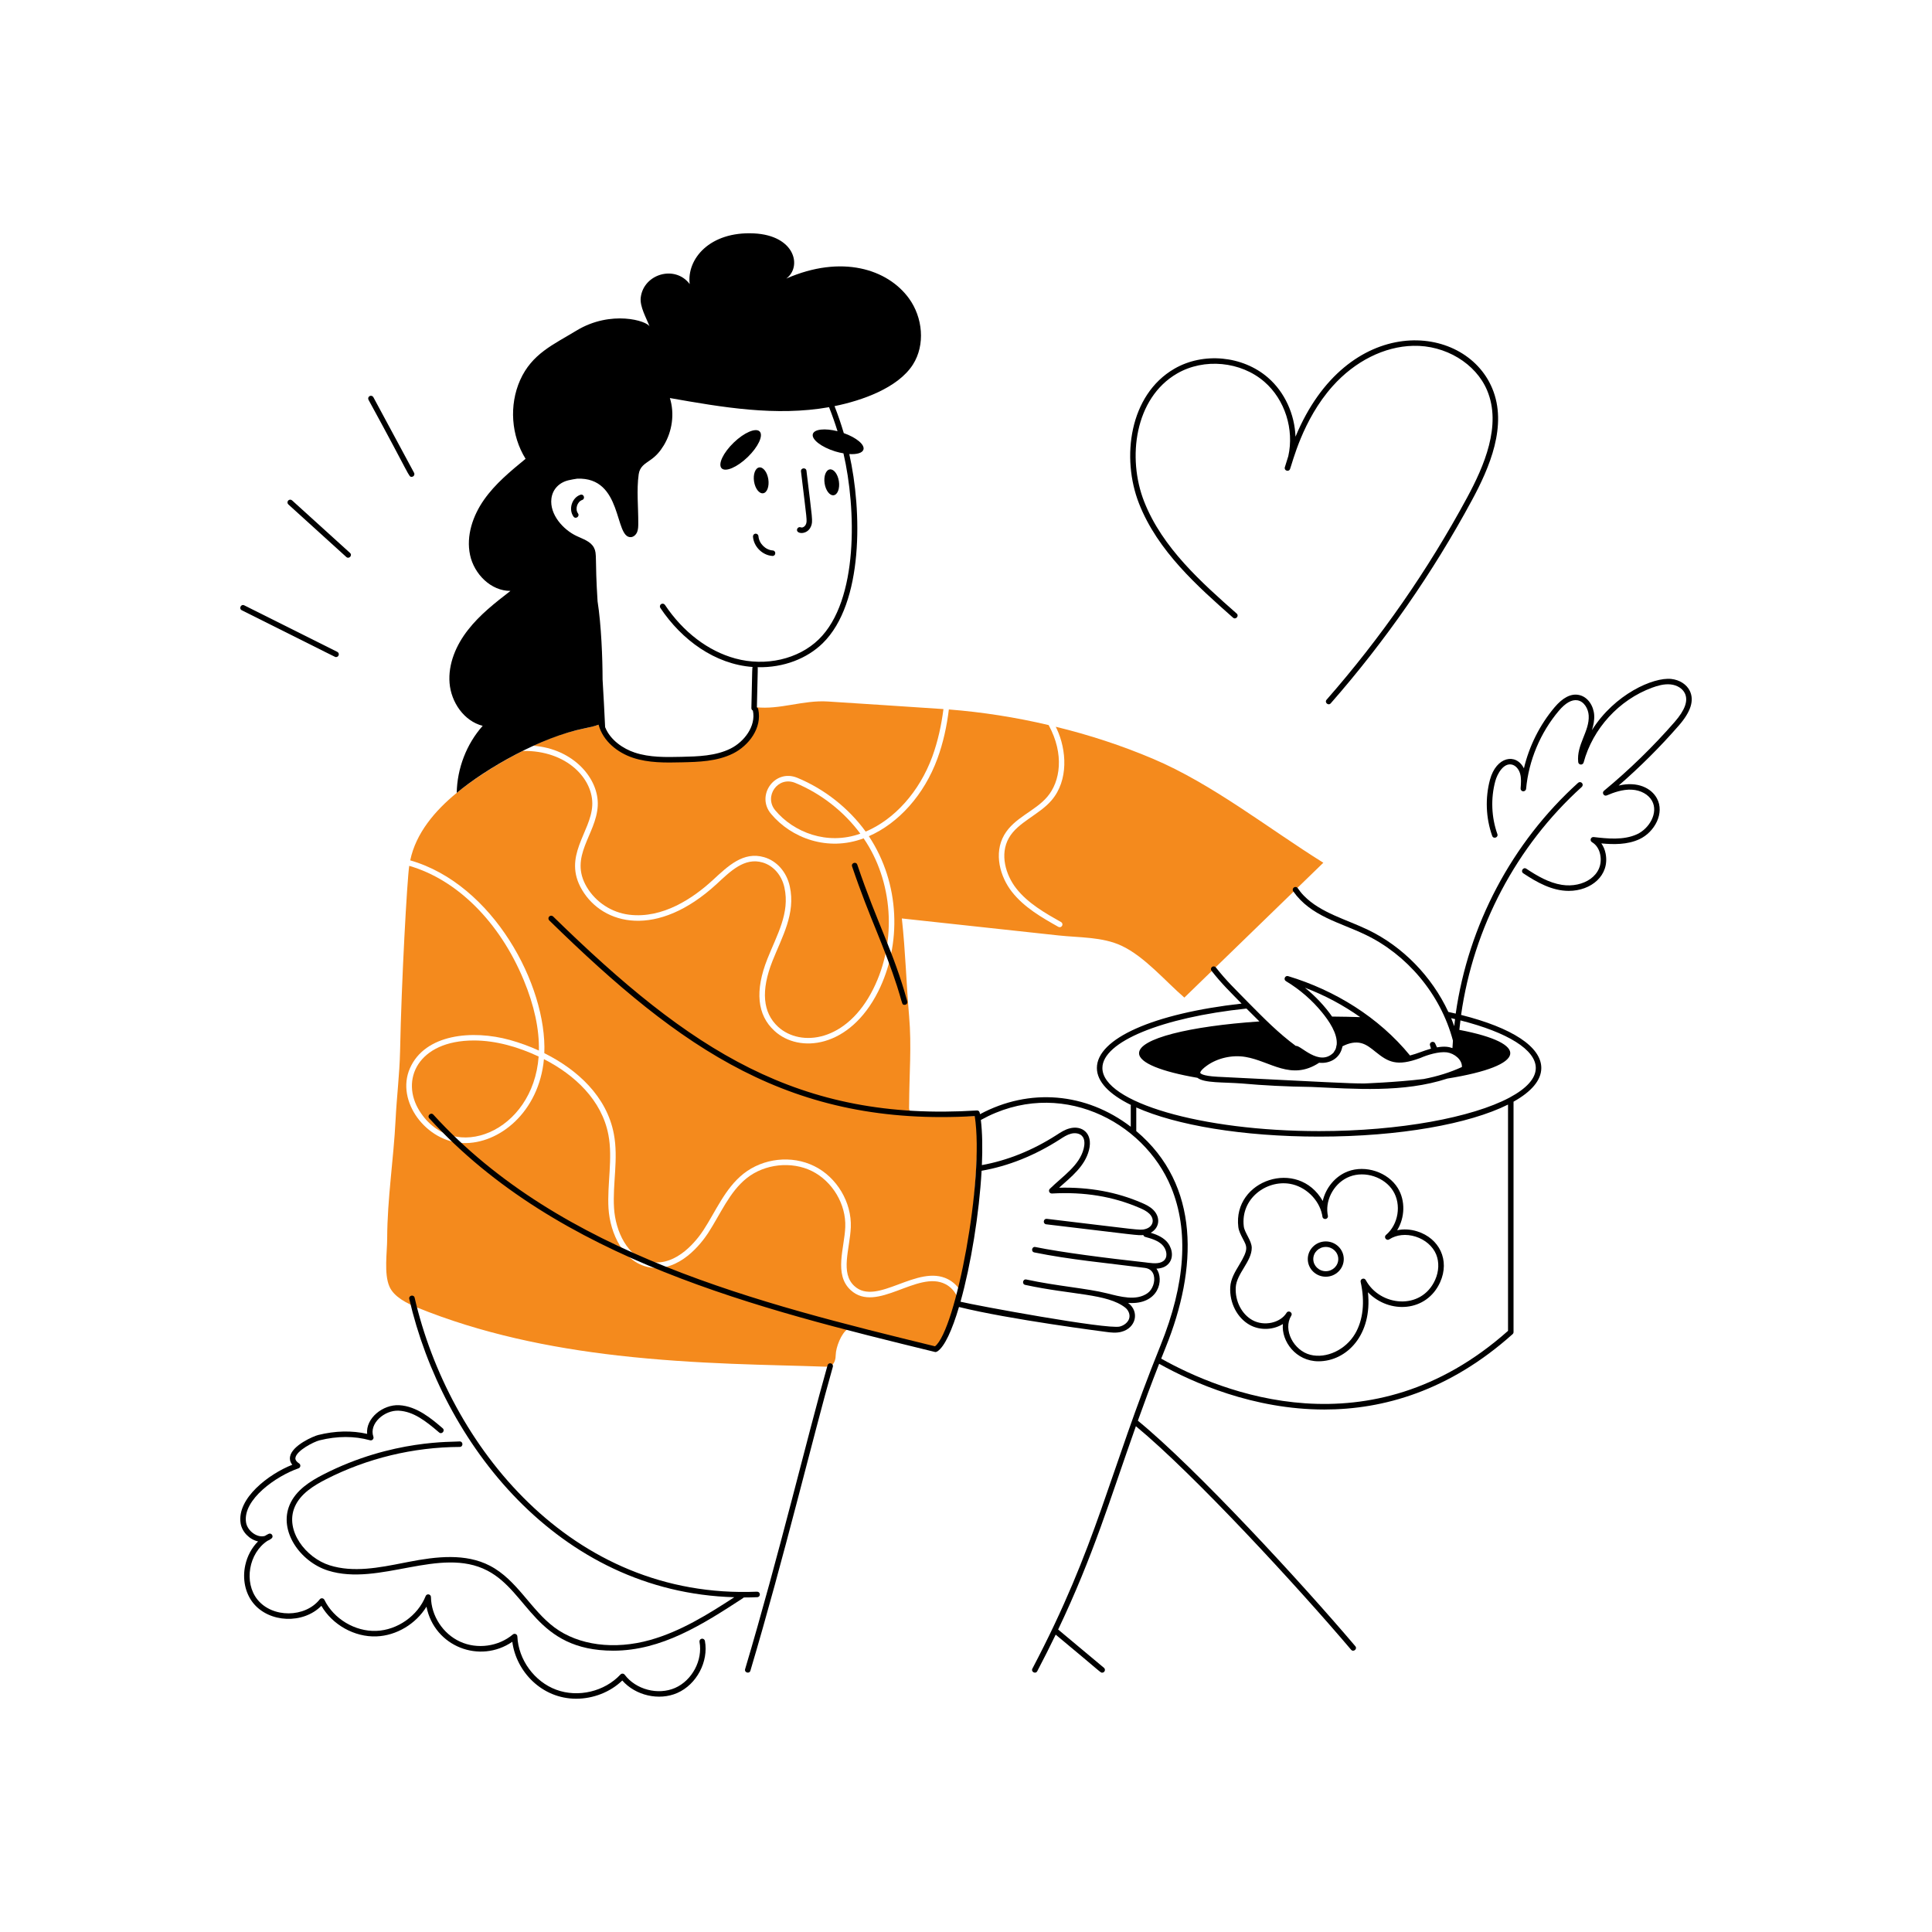 <svg xmlns="http://www.w3.org/2000/svg" xmlns:xlink="http://www.w3.org/1999/xlink" width="800" zoomAndPan="magnify" viewBox="0 0 600 600" height="800" preserveAspectRatio="xMidYMid meet" version="1.0"><path fill="#f48a1d" d="M 267.184 258.902 C 256.883 262.59 246.469 258.492 240.754 251.648 C 237.18 247.363 241.504 240.949 246.941 243.125 C 254.984 246.43 262.098 252.035 267.184 258.902 Z M 267.184 258.902 " fill-opacity="1" fill-rule="nonzero"/><path fill="#f48a1d" d="M 165.621 231.602 C 178.504 225.676 182.121 226.836 187.469 224.426 C 188.145 228.023 190.949 230.941 194.195 232.645 C 197.445 234.328 201.117 234.984 204.754 235.488 C 211.25 236.395 218.094 236.898 224.203 234.5 C 230.121 232.18 235.34 226.324 234.758 219.633 C 242.223 220.465 249.375 217.371 257.07 217.855 C 257.266 217.867 292.32 220.129 292.996 220.211 C 292.355 225.238 291.273 230.188 289.535 234.984 C 285.512 245.926 277.758 254.492 268.848 258.262 C 263.547 250.973 256.066 245.039 247.578 241.539 C 240.582 238.688 234.688 247.062 239.438 252.734 C 245.727 260.285 257.055 264.551 268.207 260.352 C 277.199 273.445 278.773 292.004 271.184 307.16 C 262.957 323.617 248.652 325.27 241.66 318.895 C 236.848 314.488 236.27 307.602 239.902 298.438 C 242.871 290.965 247.145 283.754 245.277 275.277 C 244.312 270.828 241.254 267.348 237.293 266.207 C 230.891 264.352 226.172 268.875 221.379 273.305 C 215.27 278.93 205.816 285.352 195.395 284.074 C 189.941 283.398 185.031 280.188 182.23 275.488 C 176.582 265.941 185.152 259.266 185.633 250.258 C 186.086 241.809 178.047 232.516 165.621 231.602 Z M 165.621 231.602 " fill-opacity="1" fill-rule="nonzero"/><path fill="#f48a1d" d="M 167.281 328.117 C 165.578 351.594 140.797 361.621 130.316 345.074 C 124.227 335.449 129.723 323.129 147.176 323.129 C 154.121 323.129 161.164 325.227 167.281 328.117 Z M 167.281 328.117 " fill-opacity="1" fill-rule="nonzero"/><path fill="#f48a1d" d="M 297.441 403.02 C 297.094 404.043 296.727 405.066 296.398 406.09 C 295.527 408.762 294.406 416.531 291.969 418.098 C 288.797 420.109 279.172 415.875 275.73 415.023 C 273.484 414.484 265.387 411.332 263.316 412.684 C 261.227 414.059 259.605 418.426 259.547 420.707 C 259.527 421.984 259.238 423.453 258.133 424.094 C 257.477 424.461 256.664 424.441 255.91 424.422 C 239.523 423.824 216.871 423.801 191.855 420.961 C 170.59 418.523 149.418 414.137 129.523 406.055 C 126.469 404.797 122.332 402.785 120.938 399.539 C 119.199 395.555 120.242 388.883 120.242 384.594 C 120.281 372.199 122.234 360.078 122.852 347.762 C 123.199 340.684 124.09 333.609 124.246 326.512 C 124.676 304.559 126.43 273.324 127.086 268.895 C 141.977 273.207 155.18 286.336 162.645 304.375 C 165.93 312.281 167.496 319.629 167.359 326.262 C 164.363 324.887 161.309 323.805 158.352 322.973 C 146.691 319.746 132.016 321.117 127.32 331.734 C 122.773 341.992 132.469 354.688 143.871 354.992 C 154.98 355.324 167.375 345.418 168.926 328.93 C 178.457 333.801 186.926 341.652 188.957 352.496 C 190.344 359.816 188.527 367.793 188.977 375.273 C 189.461 383.066 193.637 392.113 201.699 393.582 C 211.016 395.246 217.957 385.906 219.871 382.988 C 223.793 376.969 226.52 370.164 231.918 365.875 C 237.484 361.449 245.801 360.559 252.121 363.672 C 258.52 366.844 262.793 373.996 262.504 381.074 C 262.285 387.477 258.875 395.797 264.188 400.66 C 272.277 408.066 284.961 394.332 293.613 398.801 C 295.277 399.652 296.531 401.047 297.441 403.02 Z M 297.441 403.02 " fill-opacity="1" fill-rule="nonzero"/><path fill="#f48a1d" d="M 410.973 267.93 C 410.953 267.949 410.934 267.988 410.895 268.008 C 396.547 281.945 382.184 295.867 367.816 309.809 C 361.844 304.664 355.48 297.066 348.289 293.703 C 342.355 290.918 335.125 291.207 328.762 290.512 C 312.523 288.754 296.301 286.992 280.078 285.234 C 281.199 295.422 281.473 305.652 282.34 315.684 C 283.133 324.812 282.379 333.684 282.34 342.793 C 282.32 344.938 282.07 344.977 283.984 345.73 C 285.84 346.445 288.605 346.273 290.578 346.426 C 291.621 346.504 303.242 346.793 303.223 346.543 C 303.824 354.141 303.262 362.309 302.68 369.957 C 302.129 377.18 300.457 393.898 298.195 400.773 C 297.211 399.227 295.934 398.066 294.406 397.277 C 284.934 392.402 272.32 405.809 265.348 399.402 C 260.867 395.324 263.938 387.863 264.227 381.152 C 264.535 373.398 259.875 365.586 252.875 362.145 C 245.875 358.684 237.023 359.652 230.855 364.543 C 225.141 369.098 222.281 376.195 218.441 382.059 C 216.684 384.746 210.32 393.391 202.008 391.902 C 194.855 390.605 191.121 382.312 190.695 375.156 C 190.223 367.602 192.098 359.883 190.641 352.188 C 188.453 340.492 179.25 332.137 169.043 327.074 C 169.902 306.016 153.121 274.559 127.398 267.195 C 129.156 258.707 135.129 251.727 141.84 246.238 C 146.297 242.52 154.301 237.211 162.312 233.207 C 176.145 232.973 184.359 242.012 183.93 250.16 C 183.496 258.543 174.59 265.957 180.758 276.359 C 187.262 287.344 204.094 291.523 222.539 274.562 C 226.852 270.566 231.195 266.207 236.828 267.852 C 240.172 268.82 242.785 271.797 243.613 275.645 C 245.355 283.551 241.309 290.266 238.316 297.801 C 234.391 307.699 235.129 315.223 240.52 320.152 C 248.156 327.195 263.82 325.613 272.73 307.914 C 280.039 293.301 279.605 274.469 269.832 259.691 C 279.055 255.652 287.02 246.836 291.137 235.562 C 292.938 230.652 294.039 225.512 294.676 220.328 C 305.02 221.141 315.441 222.766 325.668 225.18 C 330.613 234.246 329.266 242.746 325.262 247.434 C 321.453 251.938 315.004 253.883 311.863 259.305 C 308.52 265.105 310.645 272.355 314.242 276.938 C 318.07 281.852 323.715 285.039 328.684 287.844 C 329.828 288.332 330.418 286.848 329.516 286.355 C 324.684 283.629 319.211 280.535 315.598 275.895 C 312.348 271.758 310.395 265.281 313.352 260.176 C 316.102 255.355 322.789 252.992 326.578 248.539 C 331.914 242.293 331.238 232.895 328.203 226.379 C 328.105 226.148 327.988 225.938 327.875 225.703 C 338.238 228.219 348.387 231.543 358.094 235.66 C 376.52 243.453 393.918 257.297 410.973 267.93 Z M 410.973 267.93 " fill-opacity="1" fill-rule="nonzero"/><path fill="#000000" d="M 470.043 413.691 L 470.043 342.137 C 475.543 339.062 478.664 335.5 478.664 331.676 C 478.664 325.105 469.641 319.191 453.754 315.191 C 457.586 288.098 470.887 262.77 491.238 244.379 C 491.59 244.059 491.617 243.52 491.301 243.172 C 490.984 242.82 490.441 242.793 490.094 243.109 C 469.488 261.73 456.008 287.359 452.086 314.785 C 451.332 314.605 450.574 314.43 449.793 314.262 C 444.652 303.215 435.598 293.934 424.855 288.773 C 418.039 285.488 410.141 283.5 404.953 278.199 C 403.02 276.215 403.121 275.457 402.328 275.457 C 401.645 275.457 401.23 276.242 401.629 276.812 C 407.09 284.559 416.043 286.422 424.117 290.316 C 436.766 296.391 447.336 308.516 451.223 323.18 C 451.168 323.949 451.109 324.723 451.07 325.496 C 449.914 325.09 448.633 324.867 446.266 325.27 C 446.074 324.863 445.883 324.461 445.703 324.055 C 445.266 323.078 443.758 323.652 444.113 324.684 C 444.227 325.012 444.312 325.34 444.41 325.668 C 441.855 326.383 440.262 327.18 437.891 327.789 C 428.199 315.914 414.543 307.531 400.043 303.148 C 399.07 302.863 398.508 304.191 399.355 304.699 C 403.746 307.332 407.543 310.695 410.543 314.375 C 412.742 317.07 415.414 320.949 415.129 324.391 C 415.117 324.496 415.078 324.582 415.059 324.68 C 414.871 325.891 414.676 326.012 414.422 326.422 C 414.316 326.598 414.234 326.789 414.105 326.941 C 409.602 331.391 403.742 324.363 402.445 324.836 C 396.969 320.793 392.613 316.336 387.898 311.586 C 383.191 306.754 380.969 304.719 377.594 300.441 C 377.305 300.074 376.766 300.008 376.395 300.301 C 376.027 300.594 375.961 301.129 376.254 301.5 C 379.539 305.668 381.902 307.895 385.59 311.676 C 358.242 314.75 340.648 322.527 340.648 331.676 C 340.648 335.93 344.512 339.855 351.211 343.148 C 351.191 343.223 351.168 343.293 351.168 343.371 L 351.168 349.918 C 337.27 339.305 319.73 337.773 304.355 346.02 C 304.25 345.383 304.125 344.883 303.395 344.867 C 248.102 348.344 214.484 326.379 171.77 284.617 C 171.434 284.289 170.891 284.293 170.559 284.633 C 170.23 284.969 170.238 285.512 170.574 285.844 C 211.723 326.07 245.766 349.941 302.715 346.613 C 305.781 366.27 296.785 413.223 290.371 418.105 C 235.871 404.777 174.199 389.613 134.578 346.16 C 133.824 345.328 132.555 346.477 133.32 347.312 C 173.383 391.254 235.531 406.453 290.367 419.867 C 290.512 419.898 290.629 419.93 291.105 419.691 C 293.363 418.23 295.711 413.027 297.82 405.898 C 313.348 409.77 343.258 413.598 343.457 413.629 C 345.059 413.848 346.59 414.023 348.168 413.629 C 352.852 412.465 353.953 407.301 350.344 404.633 C 359.926 405.305 361.613 397.352 359.148 393.992 C 360.668 393.914 362.094 393.496 363.07 392.254 C 364.719 390.168 363.855 387.043 362.113 385.344 C 360.754 384.027 358.992 383.34 357.367 382.844 C 360.234 381.25 360.414 377.945 358.129 375.707 C 357.086 374.684 355.781 374.074 354.645 373.582 C 346.754 370.168 338.324 368.637 328.906 368.855 C 332.77 365.41 336.918 362.172 338.195 357.172 C 339.531 351.879 335.949 349.398 332.164 350.434 C 330.676 350.82 329.414 351.641 328.051 352.531 C 320.625 357.281 312.855 360.395 304.934 361.832 C 305.164 356.551 305.082 351.734 304.613 347.816 C 328.805 334.383 355.242 348.074 363.719 368.754 C 369.242 382.199 368.141 398.68 360.449 417.742 C 344.172 458.039 340.828 479.773 320.621 518.199 C 320.09 519.207 321.613 519.996 322.133 518.996 C 324.211 515.043 326.098 511.285 327.852 507.652 C 342.402 519.715 341.703 519.461 342.289 519.461 C 343.086 519.461 343.445 518.457 342.836 517.949 L 328.617 506.066 C 339.566 483.086 344.715 465.605 352.762 442.922 C 370.93 457.945 403.184 492.988 419.598 512.34 C 420.316 513.184 421.641 512.102 420.902 511.234 C 404.309 491.668 371.535 456.082 353.375 441.211 C 355.363 435.648 357.516 429.828 359.984 423.535 C 370.434 429.375 389.238 437.738 411.289 437.738 C 429.547 437.738 450.02 431.996 469.758 414.324 C 469.938 414.164 470.043 413.934 470.043 413.691 Z M 329.133 353.867 C 330.285 353.113 331.375 352.402 332.602 352.086 C 333.887 351.734 335.203 351.98 335.965 352.711 C 337.082 353.777 336.805 355.703 336.539 356.75 C 335.199 361.992 330.172 365.156 326.039 369.191 C 325.492 369.723 325.863 370.672 326.684 370.656 C 336.75 370.09 345.68 371.566 353.965 375.148 C 354.965 375.578 356.102 376.109 356.934 376.926 C 358.812 378.77 358.047 381.078 355.664 381.703 C 353.945 382.172 353.918 381.941 325.113 378.523 C 323.949 378.426 323.824 380.094 324.91 380.219 C 353.305 383.598 353.375 383.734 355.07 383.547 C 355.152 383.812 355.352 384.043 355.641 384.125 C 357.457 384.629 359.516 385.203 360.918 386.57 C 362.137 387.758 362.754 389.898 361.73 391.199 C 360.699 392.504 358.566 392.422 356.625 392.164 C 356.43 392.137 355.434 392.012 355.629 392.035 C 343.793 390.742 329.641 388.93 321.551 387.277 C 320.457 387.027 320.09 388.719 321.207 388.949 C 332.254 391.207 343.605 392.215 355.535 393.754 C 357.387 393.992 358.078 395.152 358.324 396.102 C 358.82 398.02 357.953 400.484 356.387 401.598 C 352.836 404.113 347.926 402.684 343.723 401.641 C 337.598 400.102 328.117 399.395 318.746 397.363 C 317.641 397.117 317.285 398.793 318.387 399.035 C 332.914 402.18 343.855 401.699 349.445 406.09 C 350.355 406.801 351.117 408.207 350.637 409.594 C 350.238 410.699 349.109 411.633 347.754 411.973 C 343.844 412.949 302.852 405.391 298.297 404.258 C 301.52 392.742 304.105 376.918 304.844 363.59 C 313.121 362.145 321.238 358.918 329.133 353.867 Z M 451.883 316.496 C 451.789 317.223 451.707 317.953 451.625 318.684 C 451.246 317.625 450.758 316.398 450.676 316.203 C 451.09 316.297 451.477 316.398 451.883 316.496 Z M 449.363 326.816 C 451.645 327.145 454.117 329.062 454.012 331.371 C 450.43 333.02 446.43 334.277 442.137 335.098 C 433.164 336.164 423.398 336.484 423.715 336.484 C 418.559 336.484 412.211 336.082 378.109 334.398 C 373.176 334.141 372.781 333.285 372.754 333.188 C 372.75 333.184 372.594 332.555 374.758 330.977 C 378.066 328.586 382.676 327.539 386.801 328.242 C 394.48 329.52 400.953 335.773 409.676 330.047 C 412.898 330.383 415.93 328.75 416.766 325.551 C 416.82 325.344 416.898 325.148 416.93 324.93 C 419.062 323.836 421.012 323.508 422.742 323.957 C 424.379 324.383 425.746 325.488 427.191 326.656 C 431.117 329.82 433.75 331.301 441.094 328.57 C 443.258 327.609 446.871 326.5 449.363 326.816 Z M 405.266 306.742 C 411.637 309.184 417.188 312.191 422.43 315.879 C 420.281 315.805 416.543 315.719 413.688 315.703 C 411.535 312.605 408.57 309.406 405.266 306.742 Z M 342.359 331.676 C 342.359 323.57 360.734 315.996 387.102 313.215 C 388.441 314.566 389.781 315.906 391.125 317.215 C 369.281 318.703 353.742 322.551 353.742 327.074 C 353.742 330.086 360.719 332.805 371.879 334.727 C 374.043 336.402 379.883 336.043 385.711 336.488 C 392.293 337.086 399.582 337.461 407.297 337.562 C 420.555 338.125 435.801 339.453 449.508 334.953 C 474.473 330.938 475.266 324.047 453.211 319.836 C 453.309 318.855 453.43 317.875 453.555 316.898 C 468.301 320.637 476.953 326.047 476.953 331.676 C 476.953 334.949 474.016 338.07 468.891 340.816 C 468.836 340.84 468.789 340.871 468.738 340.902 C 457.199 347.02 434.77 351.277 409.656 351.277 C 373.176 351.277 342.359 342.297 342.359 331.676 Z M 360.621 421.938 C 361.086 420.758 361.547 419.59 362.035 418.379 C 371.852 394.051 372.867 368.078 352.879 351.266 L 352.879 343.93 C 365.23 349.438 385.852 352.984 409.656 352.984 C 434.727 352.984 456.266 349.055 468.332 343.035 L 468.332 413.305 C 425.508 451.371 379.23 432.379 360.621 421.938 Z M 360.621 421.938 " fill-opacity="1" fill-rule="nonzero"/><path fill="#000000" d="M 145.359 195.602 C 141.664 200.297 139.133 206.176 139.617 212.133 C 140.098 218.086 144.102 223.945 149.902 225.414 C 144.855 231.098 141.977 238.637 141.84 246.238 C 151.051 238.562 167.984 228.891 181.648 226.168 C 183.219 225.855 184.508 225.574 185.895 225.055 C 187.238 230.133 191.758 233.734 196.555 235.332 C 201.426 236.957 206.719 236.871 211.777 236.746 C 216.887 236.629 222.68 236.496 227.684 233.992 C 232.527 231.566 236.762 226.062 235.473 220.234 C 235.418 219.988 235.262 219.797 235.059 219.684 C 235.348 206.543 235.395 207.496 235.262 207.203 C 243.449 207.402 250.664 204.465 255.465 199.793 C 268.285 187.305 267.711 158.559 263.754 141.016 C 266.09 141.156 267.82 140.68 268.148 139.625 C 268.621 138.086 265.934 135.883 262.043 134.504 C 261.207 131.668 260.25 128.871 259.172 126.125 C 267.629 124.418 278.84 120.508 283.5 113.238 C 287.426 107.09 286.574 98.562 282.281 92.664 C 275.629 83.527 261.336 79 244.176 86.516 C 249.125 82.906 247.023 73.113 234.121 72.48 C 220.418 71.824 213.242 80.41 214.188 88.219 C 209.656 82.191 199.902 85.051 198.992 92.355 C 198.625 95.238 200.77 98.793 201.758 101.461 C 201.066 99.617 189.715 96.184 179.039 102.66 C 171.848 107.031 165.195 109.832 161.52 118.07 C 158.078 125.844 158.738 135.277 163.223 142.488 C 158.543 146.336 153.789 150.242 150.309 155.211 C 146.828 160.18 144.719 166.406 145.977 172.34 C 147.234 178.277 152.453 183.535 158.523 183.516 C 153.809 187.172 149.031 190.883 145.359 195.602 Z M 195.879 166.812 C 196.77 166.793 197.523 166.059 197.871 165.227 C 198.199 164.395 198.219 163.469 198.219 162.578 C 198.258 157.629 197.656 152.195 198.352 147.285 C 198.703 144.926 200.191 144.113 201.949 142.875 C 203.766 141.621 204.945 140.266 206.145 138.312 C 208.773 133.961 209.547 128.473 208.039 123.617 C 224.324 126.488 240.918 129.367 257.469 126.453 C 258.438 128.902 259.32 131.391 260.098 133.914 C 256.227 132.941 252.906 133.266 252.441 134.77 C 251.93 136.418 255.031 138.844 259.371 140.184 C 260.258 140.457 261.113 140.648 261.941 140.789 C 265.891 157.809 266.73 186.438 254.27 198.566 C 247.945 204.73 237.773 207.062 228.367 204.5 C 219.91 202.203 212.148 196.289 206.5 187.848 C 206.238 187.457 205.707 187.352 205.312 187.613 C 204.922 187.875 204.816 188.406 205.078 188.801 C 211.746 198.758 222.012 206.277 233.754 207.137 C 233.586 207.434 233.641 206.598 233.348 219.902 C 233.34 220.242 233.535 220.535 233.816 220.676 C 234.848 225.57 231.047 230.395 226.914 232.461 C 222.258 234.797 216.668 234.926 211.738 235.039 C 206.836 235.148 201.777 235.27 197.094 233.711 C 193.578 232.539 189.555 229.891 187.926 225.824 C 187.734 221.371 187.398 215.457 187.137 211.02 C 187.129 204.383 186.738 194.145 185.582 186.746 C 184.703 173.137 185.492 172.055 184.453 170.078 C 183.426 168.105 181.051 167.41 179.039 166.445 C 174.941 164.512 170.648 159.812 171.246 154.844 C 171.613 151.844 173.785 149.781 176.613 149.141 C 177.52 148.938 178.387 148.777 179.23 148.66 C 193.496 148.07 190.727 167.023 195.879 166.812 Z M 195.879 166.812 " fill-opacity="1" fill-rule="nonzero"/><path fill="#000000" d="M 180.234 153.66 C 177.609 154.578 176.48 158.176 178.109 160.434 C 178.781 161.352 180.152 160.348 179.496 159.43 C 178.535 158.105 179.246 155.816 180.801 155.273 C 181.855 154.898 181.316 153.293 180.234 153.66 Z M 180.234 153.66 " fill-opacity="1" fill-rule="nonzero"/><path fill="#000000" d="M 232.188 141.965 C 235.453 138.812 237.129 135.25 235.93 134.008 C 234.73 132.766 231.109 134.316 227.848 137.469 C 224.578 140.625 222.906 144.184 224.105 145.43 C 225.301 146.668 228.922 145.121 232.188 141.965 Z M 232.188 141.965 " fill-opacity="1" fill-rule="nonzero"/><path fill="#000000" d="M 234.176 149.52 C 234.516 151.734 235.781 153.375 237.008 153.188 C 238.23 153 238.945 151.055 238.609 148.84 C 238.27 146.625 237 144.98 235.777 145.168 C 234.555 145.355 233.836 147.305 234.176 149.52 Z M 234.176 149.52 " fill-opacity="1" fill-rule="nonzero"/><path fill="#000000" d="M 258.922 153.801 C 260.145 153.609 260.859 151.664 260.523 149.449 C 260.184 147.234 258.918 145.59 257.695 145.777 C 256.469 145.969 255.754 147.914 256.09 150.129 C 256.43 152.344 257.695 153.984 258.922 153.801 Z M 258.922 153.801 " fill-opacity="1" fill-rule="nonzero"/><path fill="#000000" d="M 251.832 163.535 C 252.543 161.883 252.258 161.32 250.453 146.199 C 250.32 145.07 248.621 145.281 248.754 146.402 C 250.586 161.727 250.742 161.742 250.262 162.863 C 250.012 163.449 249.277 164.004 248.715 163.773 C 248.285 163.578 247.781 163.785 247.594 164.219 C 246.895 165.836 250.633 166.332 251.832 163.535 Z M 251.832 163.535 " fill-opacity="1" fill-rule="nonzero"/><path fill="#000000" d="M 235.547 166.523 C 235.516 166.055 235.098 165.703 234.637 165.73 C 234.168 165.766 233.812 166.172 233.844 166.641 C 234.059 169.746 236.758 172.445 239.863 172.652 C 239.883 172.652 239.902 172.656 239.922 172.656 C 241.012 172.656 241.07 171.02 239.977 170.949 C 237.734 170.797 235.707 168.773 235.547 166.523 Z M 235.547 166.523 " fill-opacity="1" fill-rule="nonzero"/><path fill="#000000" d="M 75.094 189.523 C 105.832 204.855 103.984 204.059 104.363 204.059 C 105.262 204.059 105.551 202.844 104.746 202.441 L 75.859 187.996 C 74.84 187.492 74.086 189.02 75.094 189.523 Z M 75.094 189.523 " fill-opacity="1" fill-rule="nonzero"/><path fill="#000000" d="M 108.699 171.715 L 90.703 155.395 C 90.355 155.078 89.812 155.105 89.496 155.453 C 89.18 155.805 89.207 156.344 89.555 156.66 L 107.551 172.98 C 108.387 173.738 109.539 172.473 108.699 171.715 Z M 108.699 171.715 " fill-opacity="1" fill-rule="nonzero"/><path fill="#000000" d="M 115.949 123.352 C 115.727 122.938 115.207 122.785 114.793 123.008 C 114.379 123.23 114.223 123.746 114.445 124.16 C 127.664 148.328 126.859 148.086 127.836 148.086 C 128.477 148.086 128.898 147.398 128.59 146.828 Z M 115.949 123.352 " fill-opacity="1" fill-rule="nonzero"/><path fill="#000000" d="M 258.648 424.461 C 258.777 424.008 258.512 423.535 258.059 423.406 C 257.609 423.273 257.133 423.539 257.004 423.996 C 250.582 446.652 241.906 483.09 231.406 518.355 C 231.086 519.434 232.723 519.93 233.047 518.844 C 243.484 483.781 252.469 446.266 258.648 424.461 Z M 258.648 424.461 " fill-opacity="1" fill-rule="nonzero"/><path fill="#000000" d="M 266.242 268.535 C 265.875 267.457 264.262 268.012 264.625 269.082 C 267.445 277.426 269.996 283.695 272.242 289.227 C 281.328 311.574 279.438 312.059 280.945 312.059 C 281.504 312.059 281.918 311.523 281.766 310.977 C 277.465 295.395 272.43 286.824 266.242 268.535 Z M 266.242 268.535 " fill-opacity="1" fill-rule="nonzero"/><path fill="#000000" d="M 101.27 459.391 C 114 452.887 128.348 449.418 142.766 449.359 C 143.895 449.352 143.887 447.652 142.762 447.652 C 140.812 447.891 121.883 446.941 100.492 457.871 C 96.391 459.965 91.93 462.727 89.961 467.324 C 86.469 475.496 93.281 485.043 101.863 487.754 C 117.797 492.77 136.637 480.113 151.355 487.766 C 164.238 494.469 166.25 512.633 190.48 512.633 C 205.453 512.633 218.188 504.512 230.754 496.312 C 230.836 496.258 230.902 496.188 230.961 496.109 C 232.348 496.109 233.754 496.078 235.164 496.02 C 236.234 495.977 236.297 494.363 235.094 494.312 C 177.164 496.738 139.316 448.691 128.77 403.023 C 128.516 401.918 126.852 402.305 127.105 403.406 C 137.367 447.848 173.102 494.469 228.043 496.035 C 219.863 501.355 211.383 506.652 201.898 509.312 C 190.762 512.438 179.656 510.977 172.184 505.406 C 164.773 499.883 160.594 490.648 152.145 486.254 C 144.617 482.336 135.551 483.367 126.879 485.059 L 125.453 485.336 C 117.727 486.863 109.73 488.445 102.375 486.121 C 94.934 483.773 88.41 475.301 91.531 467.996 C 93.285 463.898 97.438 461.348 101.27 459.391 Z M 101.27 459.391 " fill-opacity="1" fill-rule="nonzero"/><path fill="#000000" d="M 78.637 497.844 C 83.609 504.02 94.152 504.438 99.805 498.703 C 103.23 504.59 110.07 508.461 116.906 508.195 C 123.156 507.965 129.184 504.293 132.445 498.965 C 134.918 511.422 149.043 516.777 159.102 509.867 C 160.297 519.086 168.242 527.555 178.938 527.555 C 184.191 527.555 189.473 525.547 193.258 521.895 C 197.348 526.555 204.648 528.266 210.34 525.766 C 216.332 523.137 220.102 516.039 218.918 509.602 C 218.832 509.137 218.375 508.828 217.922 508.918 C 217.457 509 217.152 509.445 217.238 509.91 C 218.281 515.602 214.949 521.879 209.652 524.203 C 204.352 526.52 197.477 524.723 194.004 520.102 C 193.676 519.672 193.047 519.652 192.695 520.035 C 187.75 525.328 179.555 527.277 172.754 524.766 C 165.961 522.258 160.992 515.449 160.672 508.215 C 160.641 507.512 159.816 507.141 159.27 507.598 C 154.789 511.363 148.203 512.266 142.883 509.828 C 137.562 507.398 133.926 501.836 133.836 495.984 C 133.824 495.059 132.535 494.812 132.191 495.68 C 129.742 501.801 123.43 506.246 116.844 506.488 C 110.27 506.73 103.633 502.762 100.746 496.84 C 100.477 496.297 99.711 496.172 99.305 496.684 C 94.758 502.438 84.598 502.52 79.965 496.773 C 75.664 491.434 77.242 482.336 83.059 478.52 C 83.512 478.348 83.934 478.102 84.324 477.785 C 85.109 477.148 84.309 475.91 83.41 476.359 C 83.023 476.543 82.652 476.754 82.289 476.984 C 79.938 477.727 76.82 475.457 76.41 472.793 C 75.309 465.672 85.848 458.367 92.699 456.004 C 93.359 455.777 93.484 454.875 92.891 454.48 C 91.594 453.629 91.715 452.93 91.754 452.699 C 92.137 450.453 97.469 447.746 99.227 447.309 C 104.746 445.941 110.027 445.934 114.922 447.289 C 115.582 447.477 116.184 446.836 115.957 446.184 C 114.512 442.082 119.445 437.848 123.867 438.102 C 128.426 438.352 132.223 441.309 136.363 444.855 C 137.219 445.594 138.336 444.297 137.473 443.559 C 134.098 440.66 129.469 436.695 123.961 436.395 C 118.902 436.141 113.531 440.449 114.02 445.301 C 109.23 444.219 104.121 444.336 98.816 445.652 C 97.418 445.996 90.676 448.859 90.07 452.41 C 89.953 453.082 90.027 453.984 90.777 454.891 C 83.484 457.762 73.52 465.297 74.723 473.051 C 75.133 475.73 77.477 478.121 80.145 478.699 C 78.223 480.605 76.82 483.164 76.184 486.023 C 75.227 490.332 76.141 494.75 78.637 497.844 Z M 78.637 497.844 " fill-opacity="1" fill-rule="nonzero"/><path fill="#000000" d="M 440.117 382.406 C 438.004 381.746 435.863 381.641 433.898 382.066 C 436.312 378.152 436.52 372.875 434.094 368.953 C 431.031 364.012 424.066 361.703 418.566 363.797 C 414.629 365.297 411.707 368.945 410.789 372.977 C 403.148 359.57 382.797 366.445 384.574 381.078 C 384.719 382.27 385.336 383.465 385.934 384.625 C 387.254 387.18 387.895 387.789 384.82 392.867 C 383.539 394.992 382.211 397.188 382.066 399.699 C 381.785 404.602 384.234 409.34 388.16 411.492 C 391.398 413.27 395.492 413.016 398.41 411.188 C 397.898 416.547 402.434 422.762 409.469 422.762 C 418.199 422.762 426.258 414.594 424.824 401.32 C 431.426 408.148 443.07 407.512 447.254 398.18 C 450.32 391.355 447.004 384.566 440.117 382.406 Z M 445.695 397.48 C 441.391 407.082 428.523 405.691 424.148 397.535 C 423.684 396.672 422.344 397.156 422.562 398.125 C 423.941 404.277 423.328 409.996 420.824 414.227 C 417.895 419.188 411.938 421.996 406.969 420.75 C 401.773 419.453 398.336 412.988 401.004 408.605 C 401.598 407.633 400.137 406.762 399.547 407.715 C 399.547 407.719 399.547 407.719 399.547 407.719 C 397.605 410.875 392.566 411.965 388.984 409.996 C 385.621 408.152 383.527 404.055 383.773 399.797 C 384.02 395.523 388.773 391.723 388.738 387.5 C 388.727 385.32 386.508 382.832 386.27 380.875 C 385.23 372.254 393.242 366.441 400.52 367.629 C 405.395 368.43 409.613 372.492 410.586 377.215 C 410.621 377.445 410.66 377.672 410.707 377.902 C 410.926 378.961 412.543 378.699 412.391 377.605 C 412.355 377.371 412.316 377.137 412.27 376.906 C 411.633 372.191 414.617 367.129 419.172 365.395 C 423.949 363.566 429.988 365.57 432.637 369.852 C 435.281 374.117 434.293 380.25 430.438 383.523 C 429.633 384.203 430.555 385.469 431.453 384.891 C 433.711 383.43 436.684 383.121 439.605 384.035 C 442.582 384.969 444.977 387.039 446.016 389.574 C 446.992 391.969 446.879 394.848 445.695 397.48 Z M 445.695 397.48 " fill-opacity="1" fill-rule="nonzero"/><path fill="#000000" d="M 411.734 385.535 C 408.652 385.535 406.145 387.996 406.145 391.016 C 406.145 394.035 408.652 396.496 411.734 396.496 C 414.816 396.496 417.32 394.035 417.32 391.016 C 417.32 387.996 414.816 385.535 411.734 385.535 Z M 411.734 394.785 C 409.594 394.785 407.852 393.094 407.852 391.016 C 407.852 388.938 409.594 387.246 411.734 387.246 C 413.871 387.246 415.613 388.938 415.613 391.016 C 415.613 393.094 413.871 394.785 411.734 394.785 Z M 411.734 394.785 " fill-opacity="1" fill-rule="nonzero"/><path fill="#000000" d="M 490.172 215.797 C 487.777 215.379 485.285 216.699 482.773 219.676 C 478.188 225.117 474.91 231.684 473.266 238.617 C 470.812 233.762 464.664 234.934 462.723 242.156 C 461.195 247.848 461.441 254.039 463.414 259.594 C 463.793 260.664 465.398 260.086 465.02 259.02 C 463.164 253.793 462.934 247.961 464.375 242.602 C 464.992 240.305 466.938 236.863 469.516 237.449 C 470.66 237.703 471.664 238.805 472.082 240.258 C 472.492 241.707 472.363 243.297 472.238 244.836 C 472.203 245.305 472.551 245.715 473.016 245.754 C 473.441 245.789 473.898 245.453 473.941 244.984 C 474.762 236.156 478.363 227.559 484.082 220.777 C 486.172 218.293 488.137 217.195 489.887 217.48 C 492 217.836 493.262 220.168 493.383 222.188 C 493.68 227.156 489.551 231.223 490.129 236.676 C 490.172 237.086 490.5 237.406 490.91 237.438 C 491.316 237.469 491.695 237.207 491.805 236.809 C 494.66 226.242 502.816 217.332 513.094 213.559 C 514.684 212.977 516.777 212.332 518.848 212.555 C 520.848 212.77 522.531 213.824 523.242 215.309 C 524.344 217.594 523.305 220.508 520.074 224.215 C 513.375 231.895 505.992 239.082 498.133 245.578 C 497.371 246.203 498.117 247.41 499.012 247.02 C 501.133 246.117 503.93 245.098 506.75 245.242 C 509.531 245.383 511.949 246.715 513.059 248.73 C 515.07 252.387 512.25 257.293 508.398 259.078 C 504.211 261.016 499.07 260.43 494.934 259.953 C 494.008 259.859 493.621 261.078 494.402 261.539 C 495.727 262.32 496.637 263.703 496.969 265.438 C 498.207 271.914 491.617 275.836 485.055 274.797 C 481.02 274.164 477.363 272.012 474.008 269.785 C 473.059 269.164 472.129 270.59 473.066 271.211 C 477.309 274.031 482.027 276.672 487.176 276.672 C 494.18 276.672 499.934 271.855 498.648 265.117 C 498.418 263.91 497.957 262.828 497.305 261.926 C 501.098 262.281 505.367 262.363 509.113 260.629 C 513.855 258.438 517.07 252.473 514.551 247.906 C 512.828 244.766 508.574 242.566 502.684 243.961 C 509.324 238.199 515.594 231.949 521.359 225.336 C 525.09 221.059 526.211 217.535 524.785 214.566 C 523.816 212.555 521.613 211.133 519.027 210.855 C 513.484 210.254 501.438 215.547 494.383 226.762 C 494.859 225.254 495.184 223.703 495.09 222.086 C 494.926 219.344 493.188 216.305 490.172 215.797 Z M 490.172 215.797 " fill-opacity="1" fill-rule="nonzero"/><path fill="#000000" d="M 411.988 217.297 C 411.246 218.145 412.531 219.277 413.273 218.422 C 430.18 199.141 444.93 177.926 457.117 155.359 C 462.594 145.219 468.258 132.102 463.414 120.574 C 454.77 99.992 418.309 97.117 402.332 135.617 C 402.066 128.688 399.039 121.832 393.777 117.273 C 385.922 110.461 373.688 109.301 364.691 114.523 C 350.727 122.629 348.156 142.176 353.738 156.391 C 359.531 171.152 371.957 182.129 382.922 191.816 C 383.77 192.57 384.902 191.285 384.055 190.539 C 373.234 180.977 360.973 170.145 355.328 155.77 C 350.008 142.223 352.379 123.645 365.551 116 C 373.934 111.141 385.336 112.215 392.66 118.562 C 399.086 124.137 401.941 133.391 400.094 141.648 C 399.719 142.777 399.359 143.93 399.016 145.113 C 398.715 146.133 400.219 146.688 400.629 145.672 C 401.371 143.828 404.465 130.441 413.859 119.926 C 420.801 112.16 429.922 107.594 438.887 107.398 C 448.887 107.156 458.324 112.871 461.84 121.234 C 466.402 132.094 460.91 144.742 455.613 154.547 C 443.488 177 428.812 198.113 411.988 217.297 Z M 411.988 217.297 " fill-opacity="1" fill-rule="nonzero"/></svg>
